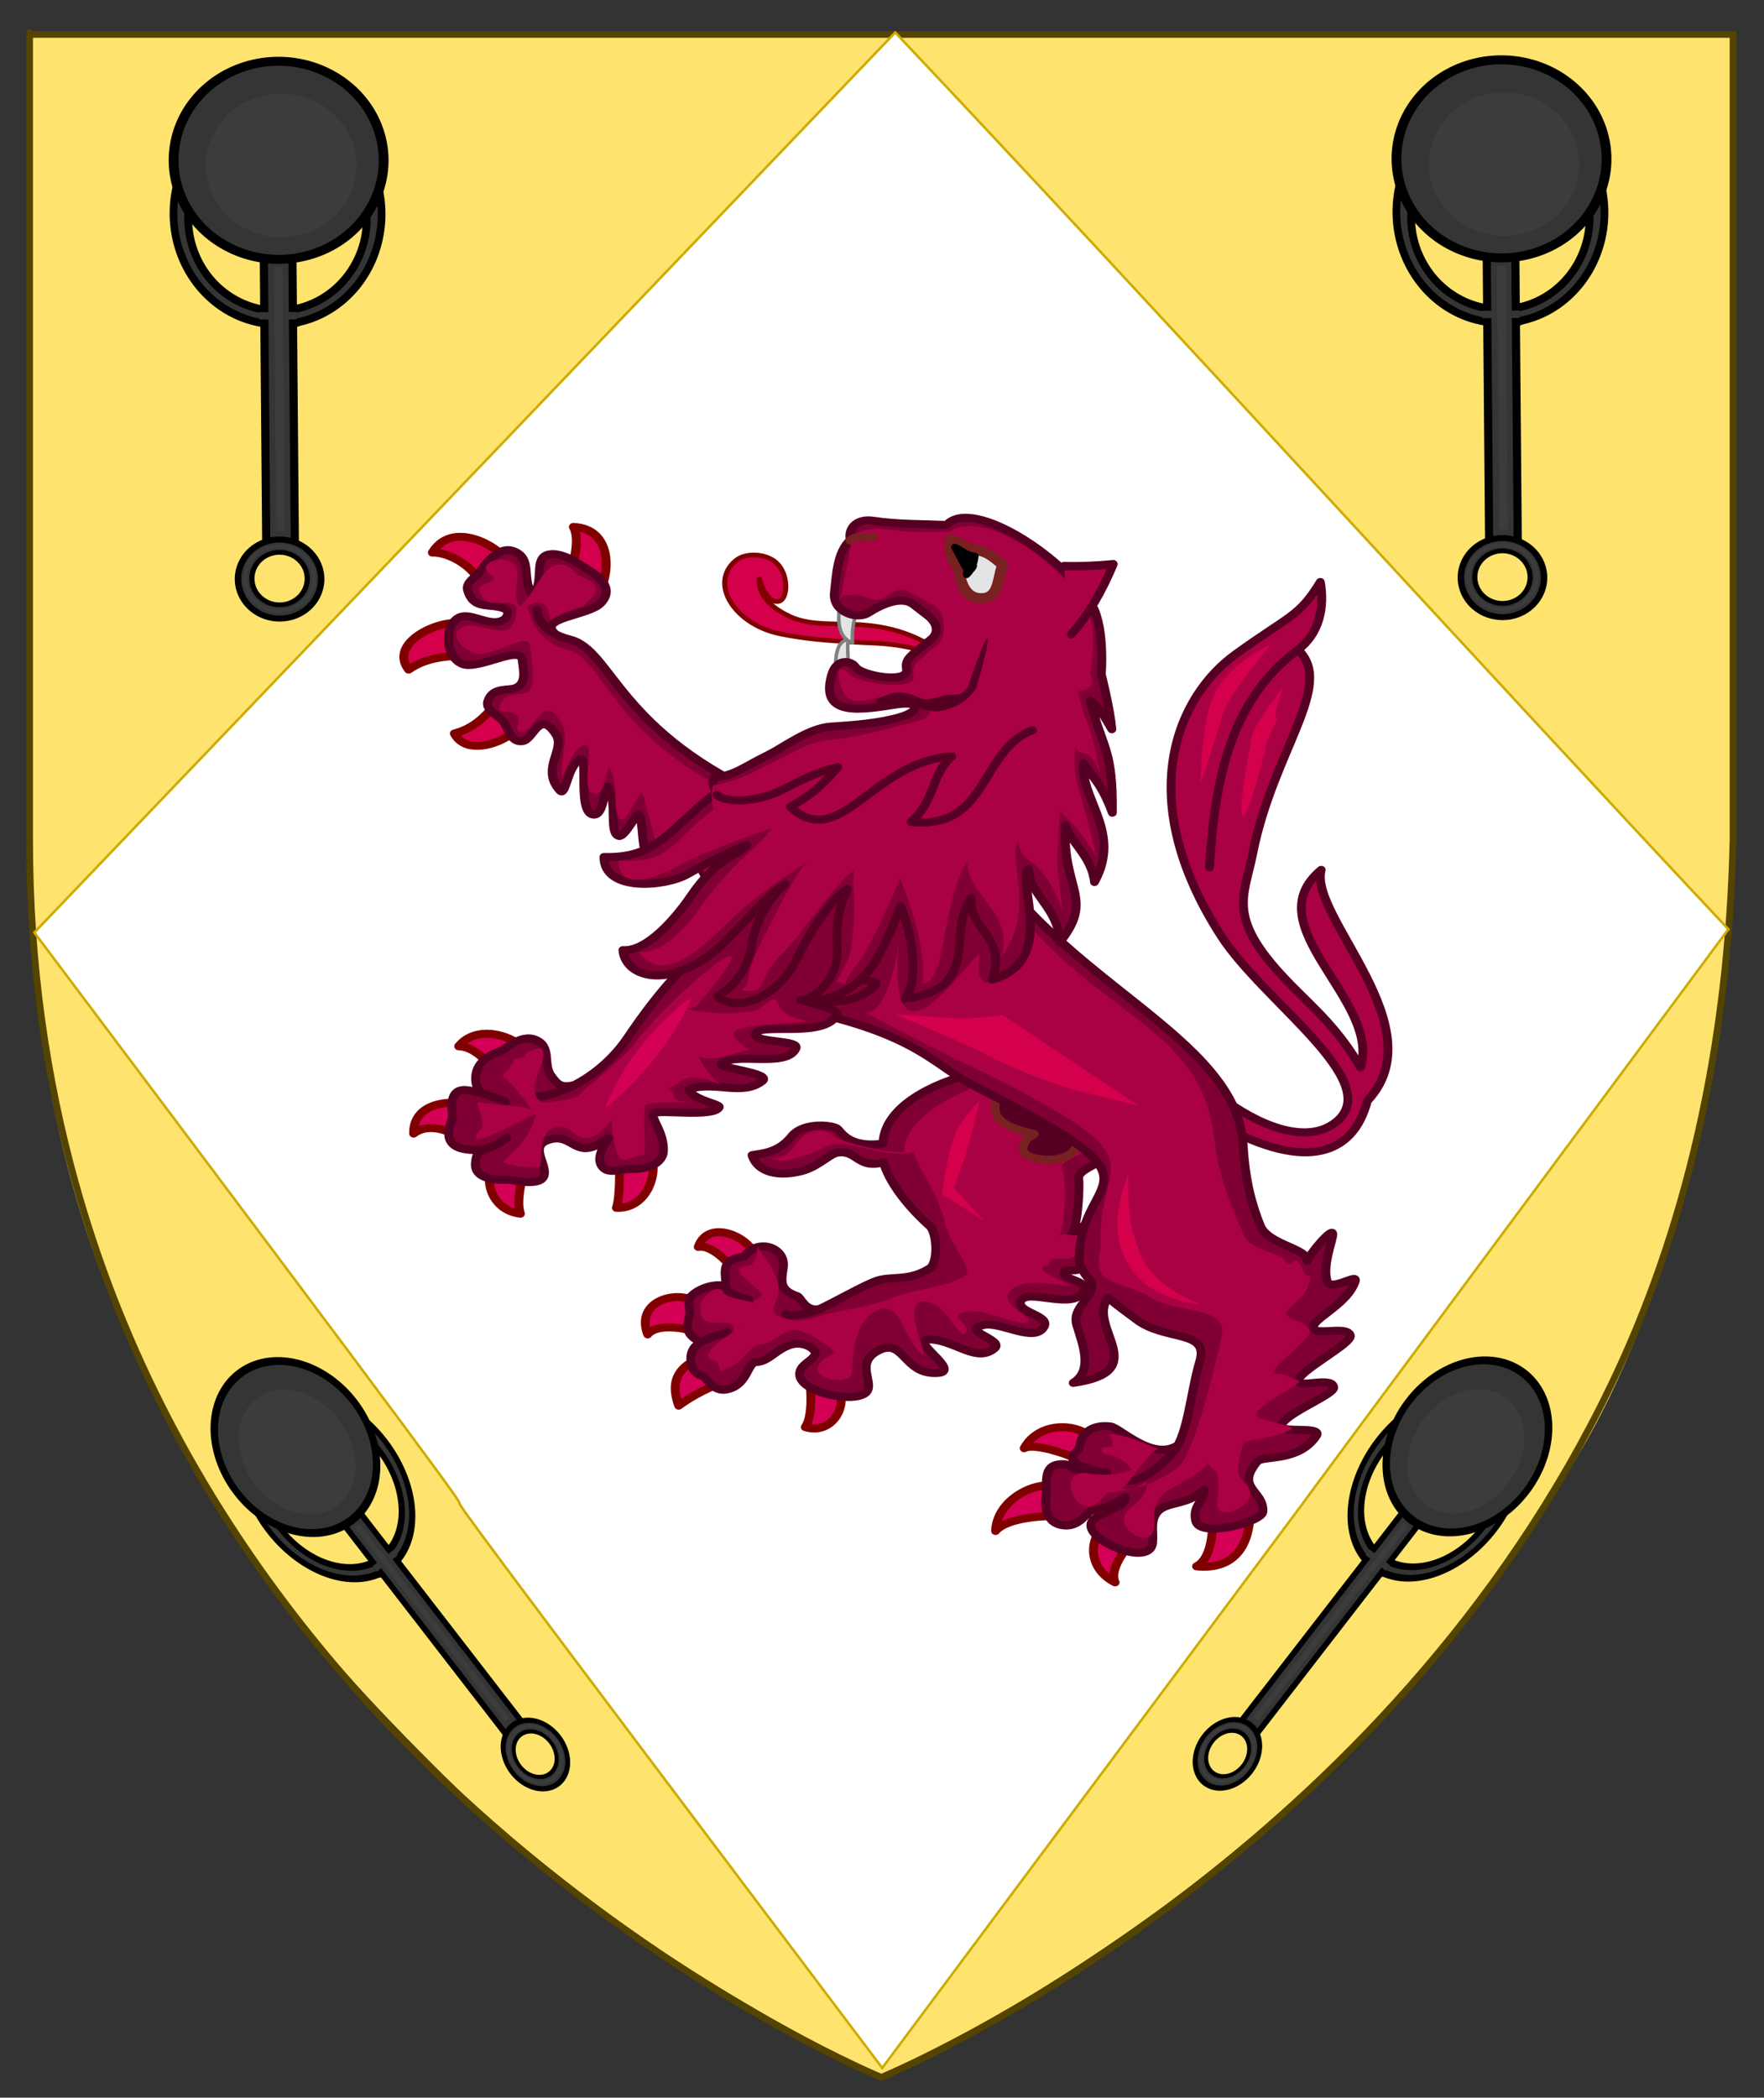<?xml version="1.0" encoding="UTF-8" standalone="no"?>
<!-- Created with Inkscape (http://www.inkscape.org/) -->

<svg
   xmlns:dc="http://purl.org/dc/elements/1.1/"
   xmlns:cc="http://creativecommons.org/ns#"
   xmlns:rdf="http://www.w3.org/1999/02/22-rdf-syntax-ns#"
   xmlns:svg="http://www.w3.org/2000/svg"
   xmlns="http://www.w3.org/2000/svg"
   version="1.1"
   width="776.451"
   height="922.899"
   id="svg2"
   style="display:inline">
  <rect width="100%" height="100%" fill="#333333" stroke="none"/>
  <defs
     id="defs4" />
  <g
     transform="translate(459.637,507.039)"
     id="layer1"
     style="display:inline">
    <g
       id="g54773">
      <g
         transform="translate(-1426.253,-111.222)"
         id="g21919">
        <g
           transform="matrix(1.884,0,0,1.884,176.412,-288.203)"
           id="g164334"
           style="display:inline">
          <g
             transform="matrix(0.98,0,0,0.98,11.882,-1.79)"
             id="g3270">
            <g
               transform="matrix(0.531,0,0,0.531,-93.616,110.486)"
               id="g18119"
               style="display:inline" />
            <path
               d="m 423.474,-47.848 c -1.076,67.808 -1.012,135.625 0,203.431 0.975,65.329 20.759,109.838 47.564,151.396 3.126,4.846 6.419,9.551 9.865,14.151 13.776,18.385 30.004,35.086 47.774,52.35 29.279,28.445 76.095,54.818 97.307,64.809 23.92,-10.55 75.429,-41.316 113.513,-79.593 21.208,-19.701 32.34,-39.601 44.352,-55.962 14.226,-19.377 22.538,-40.045 30.163,-62.856 8.061,-24.116 11.062,-51.252 14.482,-84.295 1.012,-67.806 1.042,-141.385 0.531,-203.166 z"
               id="path7014-6-7-28-1-5-9-4"
               style="fill:#fee46e;fill-opacity:1;stroke:none;display:inline" />
            <g
               transform="matrix(1.127,0,0,1.127,1613.046,344.645)"
               id="g11618-9-0-2"
               style="stroke-width:0.888;stroke-miterlimit:4;stroke-dasharray:none;display:inline" />
            <g
               transform="translate(1426.253,111.222)"
               id="g13998"
               style="display:inline" />
            <g
               transform="matrix(1.127,0,0,1.127,3386.642,407.953)"
               id="g11618-9-0-2-5"
               style="stroke-width:0.888;stroke-miterlimit:4;stroke-dasharray:none;display:inline" />
            <g
               transform="translate(-897.724,-194.827)"
               id="g34755-2-0"
               style="display:inline" />
            <g
               transform="translate(-1049.704,-504.131)"
               id="g45813-0"
               style="display:inline" />
            <path
               d="m 625.969,438.554 c 0,0 -150.061,-61.57 -192.175,-213.368 -6.874,-24.778 -10.872,-51.959 -10.872,-81.669 0,-211.726 0,-191.774 0,-191.774 l 406.094,0 0,191.774 c -1.061,49.953 -11.544,93.666 -29.126,130.16 -0.714,1.483 -1.439,2.954 -2.173,4.415 -1.664,3.311 -3.376,6.565 -5.134,9.763 -58.435,106.313 -166.614,150.699 -166.614,150.699 z"
               id="path1411-7"
               style="fill:none;stroke:#554400;stroke-width:1.601;stroke-linecap:butt;stroke-linejoin:miter;stroke-miterlimit:4;stroke-opacity:1;stroke-dasharray:none;display:inline" />
            <path
               d="M 424.042,165.754 629.286,-48.727 C 694.262,20.059 764.208,97.118 827.915,164.974 626.289,436.501 826.915,166.932 626.189,436.321 425.387,170.172 625.572,433.723 424.042,165.754 z"
               id="rect3981"
               style="fill:#ffffff;fill-opacity:1;fill-rule:evenodd;stroke:#cdac00;stroke-width:0.596;stroke-miterlimit:4;stroke-opacity:1;stroke-dasharray:none" />
            <g
               transform="matrix(2.361,-0.055,0.055,2.338,-538.863,-1606.74)"
               id="g119507"
               style="display:inline">
              <g
                 transform="matrix(1.442,0,0,0.662,1041.022,704.838)"
                 id="g20882-0-3"
                 style="fill:#f8ec94;fill-opacity:1;stroke-width:1;stroke-miterlimit:4;stroke-dasharray:none;display:inline" />
              <g
                 transform="matrix(0.252,0,0,0.232,427.658,609.899)"
                 id="g4095"
                 style="fill:#f8ec94;fill-opacity:1;stroke:#aa8800;stroke-width:3.529;stroke-miterlimit:4;stroke-opacity:1;stroke-dasharray:none;display:inline">
                <g
                   transform="matrix(0.871,0,0,0.871,1274.331,-303.66)"
                   id="g10763"
                   style="stroke:#660080;stroke-width:4.052;stroke-linecap:round;stroke-linejoin:round;stroke-miterlimit:4;stroke-opacity:1;stroke-dasharray:none">
                  <path
                     d="m -1332.941,1293.823 c 6.046,-1.06 13.771,8.387 14.841,10.594 l 11.13,-5.91 c -3.327,-9.791 -21.19,-18.465 -25.971,-4.684 z"
                     id="path8290-5"
                     style="fill:#d40055;fill-opacity:1;stroke:#800000;stroke-width:4.052;stroke-linecap:round;stroke-linejoin:round;stroke-miterlimit:4;stroke-opacity:1;stroke-dasharray:none" />
                  <path
                     d="m -1357.117,1337.333 c 4.357,-5.609 17.399,-2.591 19.827,-1.324 l 3.056,-14.374 c -9.577,-6.696 -28.393,-0.942 -22.883,15.698 z"
                     id="path8292-1"
                     style="fill:#d40055;fill-opacity:1;stroke:#800000;stroke-width:4.052;stroke-linecap:round;stroke-linejoin:round;stroke-miterlimit:4;stroke-opacity:1;stroke-dasharray:none" />
                  <path
                     d="m -1343.653,1373.625 c 7.506,-5.745 15.641,-9.39 18.565,-10.388 l -9.696,-12.8 c -9.355,4.759 -12.38,11.625 -8.869,23.188 l 0,0 z"
                     id="path8294-7"
                     style="fill:#d40055;fill-opacity:1;stroke:#800000;stroke-width:4.052;stroke-linecap:round;stroke-linejoin:round;stroke-miterlimit:4;stroke-opacity:1;stroke-dasharray:none" />
                  <path
                     d="m -1285.652,1385.936 c 3.828,-5.73 2.822,-20.322 2.571,-22.662 l 13.823,4.817 c 2.525,10.024 -5.321,21.87 -16.394,17.844 l 0,0 z"
                     id="path8296-1"
                     style="fill:#d40055;fill-opacity:1;stroke:#800000;stroke-width:4.052;stroke-linecap:round;stroke-linejoin:round;stroke-miterlimit:4;stroke-opacity:1;stroke-dasharray:none" />
                  <path
                     d="m -1226.316,1286.004 c 3.348,3.476 3.666,18.701 -0.472,21.421 -9.444,6.207 -17.223,3.437 -23.763,5.362 -5.467,1.609 -21.032,10.898 -27.422,13.827 -4.565,2.093 -15.053,3.922 -15.517,2.224 0.436,1.834 10.188,-0.085 15.527,-2.211 -6.548,1.223 -8.226,-6.077 -9.907,-6.751 -8.201,-3.289 -7.283,-7.449 -6.158,-14.605 1.59,-10.112 -11.425,-15.418 -17.932,-6.031 -10.857,1.417 -8.871,6.64 -8.579,15.168 0.115,3.355 6.128,5.221 10.421,6.736 -4.333,-1.496 -10.463,-3.441 -10.435,-6.718 -2.969,-2.406 -12.074,-0.423 -16.29,4.329 -2.172,2.448 -0.025,6.853 -0.891,9.817 -1.772,6.066 -1.528,9.624 4.962,13.296 1.966,-1.366 8.459,-3.541 12.23,-4.733 -10.757,3.603 -18.894,5.255 -16.659,16.636 0.324,1.648 1.752,4.395 5.413,5.432 3.798,5.072 6.29,8.074 11.546,6.554 8.724,-2.522 8.716,-13.14 12.769,-13.203 5.885,-0.091 9.258,-6.365 16.399,-8.444 5.834,-1.698 12.197,3.12 10.53,5.821 -1.689,2.736 -5.543,4.218 -6.768,7.29 -4.271,10.711 26.553,18.534 30.635,11.12 2.657,-4.825 -4.913,-14.031 4.799,-19.764 12.716,-7.506 11.574,12.507 27.882,11.598 11.226,-0.625 -14.869,-17.945 -2.923,-16.951 11.25,0.936 20.841,12.623 29.231,5.13 4.577,-4.088 -16.617,-9.533 -4.722,-11.821 7.963,-1.532 23.127,9.904 27.657,1.561 3.118,-5.742 -13.252,-7.533 -10.344,-13.382 3.179,-6.392 24.542,6.101 29.232,-4.461 2.085,-4.696 -10.007,-5.649 -9.219,-9.144 0.569,-2.523 5.521,0.672 8.994,-2.676 7.029,-6.777 18.965,-32.988 8.545,-25.649 -6.569,4.627 -9.996,5.501 -13.492,8.921 3.273,-4.624 4.137,-25.977 3.823,-27.433 -1.381,-6.393 18.111,-9.485 29.795,-22.004 9.736,-10.432 15.968,-20.097 19.899,-33.978 l -56.277,-31.816 c -0.175,26.304 -10.34,29.003 -26.724,30.577 -20.235,1.945 -55.195,13.574 -56.39,36.94 -13.861,1.577 -17.905,-4.323 -20.386,-7.739 -1.606,-2.211 -15.808,-4.574 -21.618,3.04 -6.41,8.399 -14.568,8.19 -18.298,8.945 2.45,9.155 12.44,11.175 22.541,8.617 7.775,-1.969 13.254,-8.437 16.89,-8.916 8.934,-1.177 8.886,8.616 20.907,5.45 2.176,9.032 9.065,20.682 20.559,32.618 l 0,0 z"
                     id="path8298-1"
                     style="fill:#800033;fill-opacity:1;stroke:#550022;stroke-width:4.052;stroke-linecap:round;stroke-linejoin:round;stroke-miterlimit:4;stroke-opacity:1;stroke-dasharray:none" />
                </g>
                <g
                   transform="matrix(0.892,0,0,0.871,1269.895,-286.194)"
                   id="g8300"
                   style="stroke:#aa8800;stroke-width:4.003;stroke-linecap:round;stroke-linejoin:round;stroke-miterlimit:4;stroke-opacity:1;stroke-dasharray:none">
                  <path
                     d="m -1345.031,909.375 c 3.233,6.701 -1.118,19.312 -1,22.611 l 11.438,10.903 c 5.601,-8.197 7.508,-32.214 -10.438,-33.514 z"
                     id="path8302-0"
                     style="fill:#d4004b;fill-opacity:1;stroke:#800000;stroke-width:4.003;stroke-linecap:round;stroke-linejoin:round;stroke-miterlimit:4;stroke-opacity:1;stroke-dasharray:none" />
                  <path
                     d="m -1408.611,920.653 c 7.72,-0.111 19.206,8.138 21.427,16.959 l 11.182,-13.157 c -5.575,-8.213 -24.097,-18.955 -32.61,-3.802 z"
                     id="path8304-7"
                     style="fill:#d4004b;fill-opacity:1;stroke:#800000;stroke-width:4.003;stroke-linecap:round;stroke-linejoin:round;stroke-miterlimit:4;stroke-opacity:1;stroke-dasharray:none" />
                  <path
                     d="m -1420.515,979.383 c 6.814,-5.047 14.643,-6.556 25.799,-6.348 l -3.044,-16.53 c -10.161,-1.247 -31.395,9.483 -22.755,22.878 l 0,0 z"
                     id="path8306-5"
                     style="fill:#d4004b;fill-opacity:1;stroke:#800000;stroke-width:4.003;stroke-linecap:round;stroke-linejoin:round;stroke-miterlimit:4;stroke-opacity:1;stroke-dasharray:none" />
                  <path
                     d="m -1400.653,1012.099 c 7.588,-2.049 12.975,-6.644 18.821,-14.424 l 11.192,10.73 c -4.505,7.639 -24.269,16.634 -30.013,3.694 l 0,0 z"
                     id="path8308-7"
                     style="fill:#d4004b;fill-opacity:1;stroke:#800000;stroke-width:4.003;stroke-linecap:round;stroke-linejoin:round;stroke-miterlimit:4;stroke-opacity:1;stroke-dasharray:none" />
                  <path
                     d="m -1258.541,1049.438 c -69.19,-35.745 -70.204,-77.38 -89.222,-83.333 -14.33,-4.486 -14.635,-14.425 -14.478,-15.218 0.343,6.323 4.069,9.065 7.688,11.92 -7.573,-7.996 15.406,-8.578 20.909,-14.563 8.24,-8.962 -4.748,-16.622 -6.475,-18.004 -1.986,-1.59 -11.22,-9.411 -17.255,-6.948 -5.946,2.426 -0.905,15.001 -7.086,19.571 -4.404,-8.857 0.887,-18.215 -7.901,-22.068 -5.711,-2.504 -11.74,4.541 -15.401,10.612 -0.85,1.409 -6.42,4.587 -5.448,8.572 2.55,10.455 9.528,6.527 16.433,9.804 2.268,1.077 1.664,5.262 -2.27,6.384 -5.336,1.521 -11.675,-3.71 -16.687,-2.974 -8.067,1.276 -9.209,19.75 -0.636,23.939 7.271,3.552 26.296,-9.286 26.983,-1.211 0.499,5.86 1.544,11.414 -2.916,13.797 -3.372,1.802 -10.707,-1.051 -13.007,6.639 -1.206,4.033 4.136,6.937 6.333,9.753 2.687,3.442 3.229,11.476 8.921,10.657 4.97,-0.716 7.819,-16.115 15.036,-2.919 4.154,7.596 -7.484,17.107 1.176,28.256 2.633,3.389 3.496,-12.33 9.459,-15.495 3.867,-2.052 -2.11,27.247 5.405,28.038 5.524,0.581 4.981,-18.815 7.336,-12.912 3.25,8.148 -0.72,22.777 3.861,23.98 2.552,0.67 8.432,-11.944 9.073,-10.699 2.42,4.7 0.17,19.573 4.724,22.308 2.594,1.558 7.457,-11.484 9.229,-8.165 2.056,3.851 -3.158,15.243 0.591,18.09 2.354,1.787 10.102,-10.375 10.829,-8.711 2.578,5.898 8.126,17.928 8.126,17.928 l 25.358,-14.305 1.312,-32.721 0,0 z"
                     id="path8310-5"
                     style="fill:#800033;fill-opacity:1;stroke:#550022;stroke-width:4.003;stroke-linecap:round;stroke-linejoin:round;stroke-miterlimit:4;stroke-opacity:1;stroke-dasharray:none" />
                  <path
                     d="m -1263.697,1052.547 c -69.19,-35.745 -66.891,-75.682 -85.908,-81.636 -14.329,-4.486 -17.396,-20.65 -16.686,-24.273 -2.97,6.889 8.487,-8.479 9.896,9.656 13.963,-9.128 12.093,-3.485 17.595,-9.47 8.24,-8.962 -2.539,-11.529 -4.266,-12.911 -1.986,-1.59 -5.146,-7.713 -11.181,-5.25 -5.946,2.426 -9.741,15.567 -15.921,20.137 -4.404,-8.857 4.201,-19.347 -4.588,-23.2 -5.711,-2.504 -13.884,2.496 -8.222,6.65 5.777,4.238 -5.867,4.021 -4.896,8.006 2.55,10.455 8.424,4.263 15.329,7.541 2.268,1.077 0.559,11.487 -3.374,12.609 -5.336,1.521 -12.779,-3.144 -17.792,-2.408 -8.067,1.276 -5.896,9.564 2.678,13.752 7.271,3.552 24.639,-10.983 25.326,-2.909 0.499,5.86 2.648,21.034 -1.812,23.417 -3.372,1.802 -10.155,-1.051 -12.454,6.639 -1.206,4.033 5.241,1.844 7.438,4.66 2.686,3.442 -2.846,9.213 2.846,8.393 4.97,-0.716 9.475,-18.378 16.692,-5.183 4.155,7.596 0.247,15.409 0.071,28.256 -0.059,4.331 5.153,-16.292 11.116,-15.495 4.318,0.577 -3.766,23.852 3.748,24.643 5.524,0.581 4.981,-17.684 7.336,-11.78 3.25,8.148 -0.167,23.909 4.413,25.112 2.552,0.67 8.432,-14.773 9.073,-13.528 2.42,4.7 4.588,27.495 9.141,30.231 2.594,1.558 1.934,-8.654 3.707,-5.335 2.056,3.851 -3.158,15.243 0.591,18.09 2.354,1.787 10.102,-10.375 10.829,-8.711 2.578,5.898 8.126,17.928 8.126,17.928 l 25.359,-14.306 -4.21,-29.326 4e-4,0 z"
                     id="path8310-4"
                     style="fill:#aa0044;fill-opacity:1;stroke:none;display:inline" />
                </g>
                <g
                   transform="matrix(0.871,0,0,0.871,1243.096,-286.692)"
                   id="g8312"
                   style="fill:#aa0044;stroke:#660080;stroke-width:4.052;stroke-linecap:round;stroke-linejoin:round;stroke-miterlimit:4;stroke-opacity:1;stroke-dasharray:none">
                  <path
                     d="m -1055.597,1204.587 c 16.736,14.776 39.251,26.107 53.279,14.169 23.098,-19.656 -32.131,-61.175 -50.962,-94.971 -39.563,-71.001 -17.25,-121.514 9.56,-141.772 25.603,-19.346 29.69,-18.13 39.858,-35.533 1.786,12.472 -0.842,25.955 -11.003,33.891 16.866,18.251 -12.557,50.713 -22.972,102.056 -4.589,22.623 -13.372,32.517 16.384,67.139 10.486,12.201 21.2,22.658 30.808,42.058 10.422,-33.359 -47.468,-72.571 -15.919,-100.006 -6.225,23.27 51.302,80.659 18.725,116.991 -7.436,28.469 -30.997,35.189 -71.618,7.85 l 3.861,-11.871 0,0 z"
                     id="path8314-5"
                     style="fill:#aa0044;fill-opacity:1;stroke:#550022;stroke-width:4.052;stroke-linecap:round;stroke-linejoin:round;stroke-miterlimit:4;stroke-opacity:1;stroke-dasharray:none" />
                  <path
                     d="m -1014.901,980.412 c -33.734,26.091 -39.978,70.378 -43.014,108.642"
                     id="path8316-1"
                     style="fill:#aa0044;fill-opacity:1;stroke:#550022;stroke-width:4.052;stroke-linecap:round;stroke-linejoin:round;stroke-miterlimit:4;stroke-opacity:1;stroke-dasharray:none" />
                </g>
                <g
                   transform="matrix(0.871,0,0,0.871,1273.157,-305.409)"
                   id="g8288-8"
                   style="fill:#aa0044;fill-opacity:1;stroke:none;display:inline">
                  <path
                     d="m -1217.681,1287.58 c 1.772,9.781 12.742,23.099 8.604,25.819 -9.444,6.207 -23.406,5.838 -35.909,11.107 -9.978,4.205 -27.417,5.483 -33.807,8.412 -4.565,2.093 -20.792,0.898 -21.257,-0.8 0.436,1.834 15.14,4.515 20.479,2.389 -6.548,1.223 -15.748,-2.286 -16.934,-3.656 -5.331,-6.16 9.84,-7.385 -6.254,-31.764 -5.639,-8.543 2.002,-2.93 -4.505,6.457 -10.857,1.417 -4.547,4.436 3.945,14.195 2.204,2.533 -6.582,3.581 -2.289,5.096 -4.333,-1.496 -14.973,-3.031 -14.945,-6.308 -2.969,-2.406 -5.079,-1.243 -9.295,3.509 -2.172,2.448 -1.269,3.449 -1.301,6.536 -0.132,12.627 23.545,-2.992 11.585,17.083 1.966,-1.366 4.68,-8.969 8.45,-10.16 -8.352,6.008 -12.9,8.168 -16.666,13.548 -0.963,1.376 -0.612,3.607 3.049,4.644 3.798,5.072 -0.737,5.918 4.455,4.19 7.462,-2.483 11.649,-11.878 15.703,-11.941 5.885,-0.091 8.406,-5.135 15.547,-7.213 4.911,-0.566 18.689,9.563 19.014,12.195 -21.491,10.711 7.457,19.073 7.85,9.608 0.228,-5.504 0.981,-24.11 10.693,-29.843 12.716,-7.506 12.072,12.59 21.611,21.869 4.293,4.175 -10.206,-27.524 1.74,-26.53 11.25,0.936 15.518,21.471 18.578,16.029 3.008,-5.349 -10.435,-8.142 1.46,-10.43 7.963,-1.532 26.856,10.569 27.587,4.835 0.261,-2.05 -11.855,-7.59 -8.947,-13.44 3.179,-6.392 14.355,-5.698 25.695,-3.487 11.898,2.32 -18.184,-7.97 -7.515,-10.342 2.524,-0.561 -1.73,-4.37 7.258,-2.99 9.65,1.481 21.706,-18.867 11.696,-13.168 -6.983,3.975 -9.868,-1.527 -13.363,1.893 3.273,-4.624 4.297,-28.367 2.215,-34.334 -2.155,-6.175 24.254,-9.235 37.578,-24.625 4.87,-3.904 -4.029,9.373 -21.49,-1.796 l 0.717,-11.163 c -10.418,-7.583 -11.433,-13.021 -27.816,-11.447 -20.235,1.945 -60.252,15.374 -61.447,38.739 -4.406,1.577 -30.512,-5.9 -32.993,-9.315 -1.606,-2.211 -9.536,-5.048 -15.347,2.566 -6.41,8.399 -6.939,8.318 -13.82,8.285 7.37,2.594 6.169,1.75 16.269,-0.808 7.775,-1.969 9.532,-4.875 13.168,-5.354 8.934,-1.177 25.085,8.062 37.107,4.896 2.176,9.032 10.893,20.71 13.846,37.016 z"
                     id="path8298-2"
                     style="fill:#aa0044;fill-opacity:1;stroke:none" />
                </g>
                <g
                   transform="matrix(0.871,0,0,0.871,1243.096,-286.692)"
                   id="g8318"
                   style="stroke:#660080;stroke-width:4.052;stroke-linecap:round;stroke-linejoin:round;stroke-miterlimit:4;stroke-opacity:1;stroke-dasharray:none">
                  <path
                     d="m -1149.391,1379.668 c 5.316,-3.046 23.885,5.244 25.651,6.956 l 5.694,-11.088 c -6.5,-8.073 -24.229,-9.222 -31.344,4.132 l 0,0 z"
                     id="path8320-5"
                     style="fill:#d40055;fill-opacity:1;stroke:#800000;stroke-width:4.052;stroke-linecap:round;stroke-linejoin:round;stroke-miterlimit:4;stroke-opacity:1;stroke-dasharray:none" />
                  <path
                     d="m -1163.445,1421.049 c 5.749,-7.12 25.014,-7.057 27.466,-6.769 l 0.281,-15.209 c -10.117,-2.46 -26.915,6.821 -27.747,21.978 l 0,0 z"
                     id="path8322-3"
                     style="fill:#d40055;fill-opacity:1;stroke:#800000;stroke-width:4.052;stroke-linecap:round;stroke-linejoin:round;stroke-miterlimit:4;stroke-opacity:1;stroke-dasharray:none" />
                  <path
                     d="m -1109.012,1448.375 c -3.162,-7.491 7.827,-20.098 9.345,-21.788 l -13.516,-6.98 c -7.362,6.392 -8.469,21.284 4.171,28.767 l 0,0 z"
                     id="path8324-6"
                     style="fill:#d40055;fill-opacity:1;stroke:#800000;stroke-width:4.052;stroke-linecap:round;stroke-linejoin:round;stroke-miterlimit:4;stroke-opacity:1;stroke-dasharray:none" />
                  <path
                     d="m -1071.407,1441.239 c 8.145,-4.237 7.86,-22.509 8.044,-24.951 l 17.191,-1.642 c -0.728,19.527 -10.078,28.68 -25.236,26.593 z"
                     id="path8326-9"
                     style="fill:#d40055;fill-opacity:1;stroke:#800000;stroke-width:4.052;stroke-linecap:round;stroke-linejoin:round;stroke-miterlimit:4;stroke-opacity:1;stroke-dasharray:none" />
                  <path
                     d="m -1119.803,1225.698 -4.147,5.111 c -5.084,6.264 -23.492,4.046 -22.666,-2.355 0.593,-4.603 3.298,-5.745 5.255,-7.061 -23.101,-6.115 -17.399,-14.281 -16.393,-20.935 l 37.952,25.24 z"
                     id="path8328-9"
                     style="fill:#550022;fill-opacity:1;stroke:#782121;stroke-width:4.052;stroke-linecap:round;stroke-linejoin:round;stroke-miterlimit:4;stroke-opacity:1;stroke-dasharray:none" />
                  <path
                     d="m -1267.736,1151.277 c 72.895,14.954 78.552,32.945 99.201,45.097 93.641,55.108 47.318,43.439 46.52,88.894 -0.065,3.67 2.411,7.693 5.494,11.626 0.744,8.719 -9.643,11.931 -7.348,21.347 2.207,9.056 7.344,22.89 -2.265,29.066 37.39,-4.85 6.638,-27.739 16.904,-42.514 4.808,4.615 9.839,8.666 12.879,11.345 12.778,11.259 33.33,5.836 28.665,21.663 -5.004,16.978 -6.304,39.287 -14.469,46.914 -1.593,1.488 -10.147,12.267 -19.722,12.662 9.079,0.303 21.653,-13.625 22.353,-16.881 -11.656,6.614 -25.629,-10.012 -29.863,-10.742 -8.107,-1.398 -13.728,2.769 -14.387,9.563 -0.127,1.31 -2.054,2.89 -2.911,4.177 -3.265,4.906 8.642,8.432 15.046,9.547 -12.242,1.543 -16.909,-4.519 -18.7,-4.739 -11.614,-1.428 -8.538,9.063 -9.509,15.644 -0.204,1.381 -2.205,14.467 8.69,15.158 7.014,0.445 10.242,-7.222 12.421,-7.244 2.666,-0.026 9.879,-2.461 15.288,-6.363 0.787,3.974 -7.255,5.871 -13.752,10.138 -11.818,7.761 24.135,26.933 25.83,13.368 0.626,-5.01 -0.831,-10.675 2.051,-14.967 4.323,-6.438 13.995,-2.977 22.199,-11.406 0.548,5.266 -5.958,7.973 -4.114,15.963 2.221,8.482 30.493,1.031 30.932,-4.081 0.922,-10.738 -12.731,-11.973 -2.018,-25.429 2.478,-3.113 19.048,1.022 27.461,-12.289 3.026,-4.788 -15.617,-1.821 -15.97,-4.874 -0.662,-5.72 24.661,-15.486 24.433,-19.226 -0.348,-5.724 -15.896,-0.06 -16.243,-3.52 -0.486,-4.851 25.423,-18.459 24.433,-22.475 -1.199,-4.865 -13.759,-0.829 -16.243,-3.385 -4.239,-4.362 14.963,-11.21 19.11,-23.965 1.398,-4.298 -11.538,5.4 -12.967,-0.541 -1.915,-7.957 2.924,-19.887 3.139,-23.288 0.281,-4.428 -11.015,9.783 -12.012,12.998 0.182,-6.414 -17.986,-8.531 -21.294,-18.413 -3.603,-10.764 -6.357,-22.242 -6.942,-40.914 -1.726,-55.065 -83.744,-84.388 -119.183,-155.676 l -103.133,77.763 0,0 z"
                     id="path8330-5"
                     style="fill:#800033;fill-opacity:1;stroke:#550022;stroke-width:4.052;stroke-linecap:round;stroke-linejoin:round;stroke-miterlimit:4;stroke-opacity:1;stroke-dasharray:none" />
                </g>
                <g
                   transform="matrix(0.871,0,0,0.871,1243.096,-286.692)"
                   id="g8332"
                   style="stroke:#660080;stroke-width:4.052;stroke-linecap:round;stroke-linejoin:round;stroke-miterlimit:4;stroke-opacity:1;stroke-dasharray:none">
                  <path
                     d="m -1405.05,1170.4 c 7.708,0.45 12.281,8.534 15.382,10.045 l 14.269,-8.217 c -5.539,-7.159 -21.58,-12.355 -29.651,-1.828 l 0,0 z"
                     id="path8334-2"
                     style="fill:#d40055;fill-opacity:1;stroke:#800000;stroke-width:4.052;stroke-linecap:round;stroke-linejoin:round;stroke-miterlimit:4;stroke-opacity:1;stroke-dasharray:none" />
                  <path
                     d="m -1426.719,1213.891 c 6.121,-4.976 14.863,-1.645 18.36,0.819 l 3.887,-15.461 c -9.084,-1.703 -22.247,1.036 -22.247,14.641 z"
                     id="path8336-5"
                     style="fill:#d40055;fill-opacity:1;stroke:#800000;stroke-width:4.052;stroke-linecap:round;stroke-linejoin:round;stroke-miterlimit:4;stroke-opacity:1;stroke-dasharray:none" />
                  <path
                     d="m -1378.465,1255.508 c -1.903,-6.228 1.229,-17.91 1.76,-19.917 l -15.2,-2.453 c -2.346,9.919 2.771,20.803 13.44,22.37 l 2e-4,0 0,0 z"
                     id="path8338-7"
                     style="fill:#d40055;fill-opacity:1;stroke:#800000;stroke-width:4.052;stroke-linecap:round;stroke-linejoin:round;stroke-miterlimit:4;stroke-opacity:1;stroke-dasharray:none" />
                  <path
                     d="m -1334.282,1253.681 c 1.766,-4.942 2.085,-20.522 1.555,-22.529 l 14.82,-3.835 c 3.506,9.242 -2.225,27.37 -16.375,26.364 l -2e-4,0 0,0 z"
                     id="path8340-6"
                     style="fill:#d40055;fill-opacity:1;stroke:#800000;stroke-width:4.052;stroke-linecap:round;stroke-linejoin:round;stroke-miterlimit:4;stroke-opacity:1;stroke-dasharray:none" />
                  <path
                     d="m -1208.648,1082.646 -47.7,-17.979 c -28.172,63.972 -38.1,52.452 -70.997,103.464 -10.254,15.9 -27.395,27.503 -42.528,28.697 5.184,-0.537 10.816,-1.92 17.641,-5.564 -6.665,1.833 -8.099,-1.176 -10.478,-4.692 -4.169,-6.162 1.002,-15.214 -7.484,-18.76 -6.177,-2.581 -13.406,4.506 -14.853,5.135 -2.131,0.925 -10.867,3.59 -12.309,11.443 -0.918,5 0.557,8.585 3.042,10.144 1.739,0.67 5.625,2.045 10.167,4.383 -6.516,-3.301 -12.725,-5.415 -17.247,-6.229 -9.632,-1.733 -7.203,10.957 -7.168,13.073 0.028,1.67 -7.263,14.1 5.538,16.655 8.802,1.757 13.8,-0.882 19.159,-5.402 -8.635,7.567 -13.995,2.844 -14.787,12.617 -0.764,9.432 13.281,8.551 15.267,8.662 1.74,0.096 15.318,4.353 16.374,-2.353 0.888,-5.641 -6.121,-14.098 1.72,-17.094 12.267,-4.687 11.998,12.243 28.024,-0.417 -2.393,4.341 -5.795,9.916 -3.328,13.974 2.748,4.521 7.752,1.724 14.149,1.896 10.119,0.271 14.149,-4.433 14.42,-8.514 0.646,-9.734 -5.808,-17.032 -4.106,-19.179 1.818,-2.293 27.284,2.906 30.21,-2.371 0.549,-0.99 -4.907,-2.499 -8.885,-4.662 -3.57,-1.941 -5.78,-4.575 -4.216,-5.032 12.142,-3.544 24.09,4.467 33.317,-3.143 4.527,-3.734 -20.622,-7.08 -18.796,-8.956 6.163,-6.335 30.085,3.107 34.532,-7.08 1.8,-4.125 -19.326,-3.265 -18.524,-7.497 1.2,-6.329 30.844,3.168 37.649,-8.623 2.04,-3.534 -15.837,-7.011 -15.139,-8.201 0.743,-1.266 19.689,6.833 32.977,-6.221 3.192,-3.136 -10.003,-2.52 -11.693,-6.649 l 16.051,-55.526 0,0 z"
                     id="path8342-5"
                     style="fill:#800033;fill-opacity:1;stroke:#550022;stroke-width:4.052;stroke-linecap:round;stroke-linejoin:round;stroke-miterlimit:4;stroke-opacity:1;stroke-dasharray:none" />
                  <path
                     d="m -1295.433,1153.244 c 43.705,-53.735 -9.297,-9.013 -30.297,19.882 -9.185,11.011 -43.529,36.645 -15.432,21.608 -5.777,1.622 -24.214,6.752 -27.092,4.282 -7.822,-6.71 6.637,-23.51 0.613,-26.72 -11.662,2.232 -2.593,4.232 -12.156,5.206 -0.861,4.684 -6.868,7.757 -4.745,9.259 1.492,0.655 9.901,11.187 12.249,17.066 0.726,-2.281 -16.885,-3.51 -20.777,-4.343 -8.289,-1.772 -1.243,1.417 -2.038,12.135 -11.06,13.206 9.689,1.087 24.824,-6.248 -2.17,10.777 -9.839,18.333 -15.166,23.32 -4.29,-0.018 7.506,4.547 16.647,3.323 0.844,-5.287 -0.279,-16.689 6.529,-19.387 10.65,-4.22 10.232,16.744 26.582,-2.962 2.438,28.995 4.766,18.047 14.855,17.615 0.691,-9.136 -0.344,-22.959 1.154,-24.951 1.6,-2.127 25.586,-0.572 20.399,-1.073 -11.752,-1.134 -5.224,-3.851 -8.627,-5.943 -3.054,-1.877 0.652,-1.181 3.529,-3.988 8.131,-7.932 26.295,6.588 17.811,0.188 -2.015,-1.52 -10.113,-14.104 -7.196,-12.855 7.098,3.041 19.475,-3.278 21.505,-2.784 3.789,0.924 -7.021,-4.801 -6.27,-8.765 1.122,-5.928 42.879,-3.41 31.39,-6.086 -16.617,-3.869 -5.609,-17.982 -20.092,-5.36 -16.258,3.23 -27.584,-0.443 -32.674,-1.287 l 0,2e-4 0,0 4.476,-1.136 z"
                     id="path8342-9"
                     style="fill:#aa0044;fill-opacity:1;stroke:none;display:inline" />
                </g>
                <path
                   d="m 182.912,722.393 c 42.893,26.218 42.817,24.662 59.333,34.829 56.733,34.925 31.107,31.46 32.206,71.152 -3.574,15.657 5.319,13.595 18.028,20.551 10.483,9.305 32.711,4.794 29.641,18.792 -3.293,15.017 -11.847,49.536 -17.982,56.522 -1.197,1.363 -12.444,10.249 -23.333,9.713 4.606,-4.88 11.839,-17.39 15.108,-17.081 -10.414,-5.221 -13.116,-6.236 -16.476,-6.701 -6.433,-0.891 -1.738,-1.527 -1.999,4.428 -0.051,1.148 -4.04,0.195 -4.388,1.483 -1.076,3.985 6.936,0.819 11.701,9.484 -8.175,3.575 -17.392,1.049 -18.81,0.928 -9.193,-0.774 -5.531,13.333 -0.37,14.35 4.853,0.957 -8.833,0.74 -0.233,0.9 5.536,0.103 8.47,-6.231 10.184,-6.338 2.097,-0.13 11.062,-0.978 15.17,-4.602 0.77,3.436 -1.901,7.789 -6.852,11.776 -9.005,7.252 8.597,20.055 9.416,8.151 0.303,-4.396 -0.24,-7.648 1.864,-11.51 3.157,-5.793 14.411,-8.171 20.547,-15.859 0.631,4.572 5.989,0.151 2.834,18.766 2.07,7.31 13.287,0.216 13.438,-4.262 0.318,-9.407 -8.053,-1.887 -2.462,-21.878 0.923,-3.301 10.35,-1.708 19.275,-6.228 4.056,-2.054 -13.031,-4.037 -13.425,-6.687 -0.738,-4.964 19.922,-13.625 17.17,-14.942 -4.68,-2.239 -6.281,-3.394 -9.019,-3.302 -5.968,0.201 14.927,-14.909 13.996,-18.373 -1.129,-4.196 -6.405,-4.433 -8.457,-6.562 -3.502,-3.633 6.258,-4.58 9.037,-15.877 0.936,-3.807 -1.408,0.595 -2.76,-4.531 -2.93,-7.14 -3.53,-2.789 -6.474,-2.462 -0.102,-5.604 -14.132,-5.384 -17.111,-13.873 -3.245,-9.246 -9.295,-24.123 -10.465,-40.391 -3.45,-47.974 -38.495,-54.115 -70.59,-95.045 -1.152,19.228 -26.636,34.247 -21.88,10.802 1.794,-8.842 -38.682,60.32 -32.391,-4.738 1.378,-14.254 -1.797,25.412 -12.487,28.201 l -0.645,0.394 0,0 0,0 -0.34,0.018 z"
                   id="path8330-1"
                   style="fill:#aa0044;fill-opacity:1;stroke:none;display:inline" />
                <g
                   transform="matrix(0.871,0,0,0.871,1243.096,-286.692)"
                   id="g8344-7"
                   style="stroke:#660080;stroke-width:4.052;stroke-linecap:round;stroke-linejoin:round;stroke-miterlimit:4;stroke-opacity:1;stroke-dasharray:none">
                  <path
                     d="m -1261.79,938.392 c 1.135,4.868 4.712,13.158 9.152,11.355 3.8,-1.543 4.52,-13.46 -1.253,-19.465 -4.317,-4.491 -13.641,-5.806 -18.615,-1.367 -12.613,11.257 -0.921,32.183 19.724,37.368 12.352,3.102 22.39,3.964 34.169,5.082 10.825,1.028 25.135,0.432 46.297,11.717 -11.444,-10.32 -22.748,-18.218 -42.439,-20.383 -10.963,-1.205 -23.584,-0.011 -32.663,-4.699 -12.942,-6.686 -14.679,-14.475 -14.372,-19.609 l 0,0 z"
                     id="path8346-0"
                     style="fill:#d4004b;fill-opacity:1;stroke:#800000;stroke-width:2.33;stroke-linecap:round;stroke-linejoin:round;stroke-miterlimit:4;stroke-opacity:1;stroke-dasharray:none" />
                  <path
                     d="m -1221.618,970.078 c -7.525,0.417 -5.883,17.024 -5.97,20.756 l 7.517,0.225 c -1.48,-3.697 -2.244,-14.831 -1.547,-20.981 z"
                     id="path8348-1"
                     style="fill:#e3e4e5;fill-opacity:1;stroke:#808080;stroke-width:1.641;stroke-linecap:round;stroke-linejoin:round;stroke-miterlimit:4;stroke-opacity:1;stroke-dasharray:none" />
                  <path
                     d="m -1224.45,949.389 c -1.978,9.856 -2.295,19.171 4.886,22.277 -0.212,-3.717 -0.198,-11.906 4.508,-20.091 l -9.394,-2.186 0,0 z"
                     id="path8350-8"
                     style="fill:#e3e4e5;fill-opacity:1;stroke:#808080;stroke-width:1.641;stroke-linecap:round;stroke-linejoin:round;stroke-miterlimit:4;stroke-opacity:1;stroke-dasharray:none" />
                  <path
                     d="m -1175.103,913.334 c -10.744,-0.791 -22.385,-0.811 -33.589,-2.969 -8.079,-1.556 -11.997,4.074 -10.784,9.477 -6.386,5.826 -6.865,18.339 -7.917,26.243 -1.286,9.655 10.018,14.187 15.387,10.64 7.275,-4.805 15.826,-8.116 20.775,-3.725 l 6.425,5.7 c 4.633,4.11 4.997,9.045 1.412,12.079 -9.918,8.392 -12.371,9.572 -11.661,14.722 1.065,7.73 -20.879,2.908 -23.428,-1.629 -1.712,-3.046 -8.455,-5.035 -10.995,3.452 -6.656,22.239 14.805,17.901 29.48,15.884 11.825,-1.626 10.761,3.708 1.421,6.469 -9.725,2.875 -22.272,3.534 -32.002,3.959 -10.018,0.439 -21.961,9.947 -28.63,13.346 -12.302,6.27 -15.686,9.965 -25.329,10.986 -1.735,2.776 -0.06,6.355 1.042,7.276 -22.7,18.203 -27.669,32.805 -52.744,31.468 -0.317,17.847 28.104,15.603 38.099,9.724 6.989,-4.111 19.281,-11.069 27.75,-14.006 -3.527,4.743 -13.387,5.214 -26.128,24.727 -6.97,10.674 -20.776,27.908 -31.981,26.72 0.731,14.7 23.759,21.794 48.209,-4.234 11.735,-12.493 20.237,-22.877 27.155,-27.132 -4.99,3.946 -13.706,16.085 -15.817,29.08 -2.951,18.167 -13.38,24.452 -16.642,26.711 9.302,8.89 28.048,0.899 37.03,-18.168 5.137,-10.905 14.937,-28.583 23.986,-34.432 -2.03,4.965 -5.802,11.407 -5.302,30.295 0.312,11.795 -8.625,24.707 -17.461,25.108 7.282,2.116 21.845,-1.334 31.546,-13.694 5.028,-6.406 11.781,-22.172 15.429,-32.42 5.076,13.073 7.796,38.838 0.965,46.739 35.859,-4.381 19.774,-32.349 31.501,-50.096 -0.716,17.457 15.816,18.955 9.026,41.425 30.288,-8.862 11.902,-49.086 17.725,-55.358 0.149,13.446 13.6,20.003 13.571,37.409 16.72,-21.955 1.74,-26.205 3.885,-58.885 2.334,8.77 11.762,15.97 12.761,28.848 13.239,-24.94 -5.582,-41.816 -3.793,-59.908 3.786,6.905 7.81,9.714 12.759,25.185 1.088,-32.36 -3.893,-32.326 -9.03,-56.888 4.671,4.316 6.432,8.545 9.692,14.805 -0.422,-9.273 -4.244,-27.852 -4.244,-27.852 0,0 2.157,-22.115 -3.111,-34.079 -10.221,-23.214 -53.774,-57.283 -66.444,-43 l 0,0 z"
                     id="path8352-3"
                     style="fill:#800033;fill-opacity:1;stroke:#550022;stroke-width:4.052;stroke-linecap:round;stroke-linejoin:round;stroke-miterlimit:4;stroke-opacity:1;stroke-dasharray:none" />
                  <path
                     d="m -1174.001,916.935 c -10.744,-0.791 -16.678,0.168 -27.882,-1.99 -8.079,-1.556 -18.492,0.731 -17.278,6.134 -1.174,7.623 -6.568,33.552 -6.206,29.913 0.688,-6.915 13.766,-1.701 16.231,-0.911 4.936,1.583 10.186,-7.995 15.992,-3.455 l 11.595,7.16 c 5.269,3.254 5.117,16.335 1.225,19.638 -11.21,9.512 -12.307,10.823 -11.598,15.973 1.065,7.73 -27.354,2.234 -29.903,-2.303 -1.712,-3.046 -6.16,-4.478 -4.226,4.168 2.485,11.109 7.072,11.412 21.314,7.338 17.155,-4.906 25.245,9.961 15.905,12.722 -9.725,2.875 -31.702,8.454 -41.431,8.88 -10.018,0.439 -19.091,6.667 -25.76,10.066 -12.302,6.27 -19.376,10.375 -29.019,11.396 -1.735,2.776 -0.816,14.14 0.286,11.908 -22.7,18.203 -19.79,26.5 -44.865,25.163 -0.317,17.847 21.8,6.934 31.796,1.055 6.989,-4.111 30.312,-12.645 38.781,-15.582 -2.707,6.384 -19.659,18.105 -32.399,37.618 -6.97,10.674 -18.694,24.474 -29.899,23.286 6.47,8.549 15.438,13.535 39.888,-12.493 11.735,-12.493 31.556,-26.51 38.475,-30.765 -4.99,3.946 -15.666,27.189 -22.505,40.972 -8.18,16.487 -3.387,17.36 -9.013,22.771 13.812,1.918 5.448,-4.617 19.945,-18.956 8.57,-8.476 24.456,-34.664 33.505,-40.513 -2.03,4.965 0.438,11.183 -1.427,30.859 -1.113,11.746 -1.816,13.757 -8.191,25.23 7.282,2.116 -0.032,4.061 9.67,-8.299 5.028,-6.406 16.886,-32.756 20.535,-43.005 5.076,13.073 11.986,40.215 9.254,53.037 10.799,2.328 10.287,-42.972 22.014,-60.719 -0.716,17.457 21.363,25.983 14.574,48.454 16.893,-22.259 3.427,-52.11 9.251,-58.382 0.149,13.446 10.409,5.779 19.4,35.897 -2.287,-27.094 -2.328,-17.632 -0.183,-50.312 6.024,6.72 9.68,10.735 16.419,23.613 -6.459,-35.185 -10.405,-37.465 -8.617,-55.558 3.786,6.905 6.17,-1.857 11.119,13.613 -4.652,-30.72 -4.271,-17.416 -9.409,-41.979 4.753,0.326 8.758,-3.393 5.793,-8.505 0,0 4.616,-20.539 -0.651,-32.503 -10.22,-23.214 -46.468,-52.674 -62.504,-40.636 l 0,0 z"
                     id="path8352-2"
                     style="fill:#aa0044;fill-opacity:1;stroke:none;display:inline" />
                  <path
                     d="m -1283.646,1046.665 c 3.194,3.761 17.067,4.861 29.69,-1.534 7.732,-3.917 16.916,-9.125 26.284,-10.96 -8.459,10.202 -13.322,14.12 -22.305,19.407 22.222,23.758 38.486,-22.105 74.778,-23.49 -9.393,8.222 -8.208,22.326 -19.416,32.553 35.664,5.034 32.333,-35.544 56.798,-44.818"
                     id="path8354-0"
                     style="fill:#aa0044;fill-opacity:1;stroke:#550022;stroke-width:4.052;stroke-linecap:round;stroke-linejoin:round;stroke-miterlimit:4;stroke-opacity:1;stroke-dasharray:none" />
                  <g
                     id="g8356"
                     style="fill:#eac102;stroke:#440055;stroke-width:3.363;stroke-linecap:round;stroke-linejoin:round;stroke-miterlimit:4;stroke-opacity:1;stroke-dasharray:none">
                    <path
                       d="m -1173.215,920.551 c 3.994,2.225 7.768,5.045 12.097,5.949 4.914,1.026 7.347,3.769 11.407,7.571 -2.64,7.437 -1.916,16.607 -10.015,16.617 -6.739,0.011 -9.32,-6.568 -9.968,-13.241 -0.531,-4.355 -5.263,-6.244 -3.522,-16.896 z"
                       id="path8358-3"
                       style="fill:#e3e4e5;fill-opacity:1;stroke:#782121;stroke-width:5.085;stroke-linecap:round;stroke-linejoin:round;stroke-miterlimit:4;stroke-opacity:1;stroke-dasharray:none" />
                    <path
                       d="m -1162.382,929.378 c -0.369,2.868 -1.206,6.581 -4.021,9.284 -0.665,-2.271 5.194,-7.02 2.495,-3.067 -1.988,2.913 -2.953,-0.934 -7.607,-10.999 4.31,2.493 4.449,3.77 9.132,4.782 z"
                       id="path8360-6"
                       style="fill:#000000;fill-opacity:1;stroke:#000000;stroke-width:3.363;stroke-linecap:round;stroke-linejoin:round;stroke-miterlimit:4;stroke-opacity:1;stroke-dasharray:none" />
                  </g>
                  <path
                     d="m -1219.686,920.039 c 2.877,-2.562 7.362,-1.167 10.812,-1.758"
                     id="path8362-0"
                     style="fill:#782121;fill-opacity:1;stroke:#782121;stroke-width:4.052;stroke-linecap:round;stroke-linejoin:round;stroke-miterlimit:4;stroke-opacity:1;stroke-dasharray:none" />
                </g>
              </g>
              <path
                 d="m 494.729,732.416 c 1.67,0.083 3.339,0.046 5.009,-0.077 -1.217,2.747 -2.632,5.115 -4.415,7.037"
                 id="path8408-3"
                 style="fill:#aa0044;fill-opacity:1;stroke:#550022;stroke-width:0.854;stroke-linecap:round;stroke-linejoin:round;stroke-miterlimit:4;stroke-opacity:1;stroke-dasharray:none;display:inline" />
              <path
                 d="m 476.645,777.65 c 0,0 7.939,3.643 8.663,4.095 2.271,1.419 7.261,3.547 10.36,4.376 l 5.3,1.416 -13.485,-9.55 c 0,0 -2.952,0.377 -4.647,0.248 -2.959,-0.225 -6.191,-0.585 -6.191,-0.585 z"
                 id="path42093-0-9-1-3-8-0-9"
                 style="fill:#d4004b;fill-opacity:1;stroke:none;display:inline" />
              <path
                 d="m 514.798,747.606 c -0.881,1.222 -1.602,2.23 -1.709,3.73 -1.72,7.659 -1.284,10.61 1.513,0.366 0.171,-1.233 0.744,-2.007 1.322,-3.132 -0.993,-0.589 2.517,-6.031 -1.127,-0.964 z"
                 id="path132392"
                 style="fill:#d4004b;fill-opacity:1;stroke:none;display:inline" />
              <path
                 d="m 515.455,740.875 c 0,0 -2.407,1.012 -4.317,2.898 -1.072,1.059 -1.822,2.353 -2.177,3.814 -0.888,3.664 -0.946,7.28 -0.946,7.28 0,0 1.302,-3.513 2.295,-6.673 0.374,-1.188 1.139,-2.309 1.896,-3.322 1.375,-1.84 3.249,-3.997 3.249,-3.997 z"
                 id="path132390"
                 style="fill:#d4004b;fill-opacity:1;stroke:none;display:inline" />
              <path
                 d="m 499.813,794.397 c 0,0 -1.484,3.419 -1.231,6.091 0.142,1.5 0.671,2.899 1.579,4.098 2.277,3.005 6.659,3.355 6.659,3.355 0,0 -3.516,-1.248 -5.336,-4.017 -0.684,-1.04 -1.069,-2.342 -1.375,-3.569 -0.556,-2.229 -0.296,-5.958 -0.296,-5.958 z"
                 id="path42095-13-7-9-0-7-9-7"
                 style="fill:#d4004b;fill-opacity:1;stroke:none;display:inline" />
              <path
                 d="m 485.004,786.621 c 0,0 -1.841,1.838 -2.452,3.065 -0.935,1.876 -1.604,6.416 -1.604,6.416 l 4.173,2.82 -2.967,-3.424 c 0,0 1.01,-2.479 1.398,-3.732 0.581,-1.876 1.452,-5.145 1.452,-5.145 z"
                 id="path42191-0-2-8-2-9-9-4"
                 style="fill:#d4004b;fill-opacity:1;stroke:none;display:inline" />
              <path
                 d="m 456.211,775.371 c -4.373,3.149 -7.222,6.856 -9.147,11.288 4.616,-3.749 7.422,-7.477 9.147,-11.288 z"
                 id="path4316-0-8-5-4-3-6-5-3-7-3-7-1"
                 style="fill:#d40055;fill-opacity:1;stroke:none;display:inline" />
              <path
                 d="m 484.76,744.495 c -0.821,1.161 -1.22,0.576 -2.39,0.817 -0.736,0.152 -1.662,0.544 -2.406,0.24 -0.744,-0.304 -1.511,-0.674 -2.388,-0.667 -0.398,0.004 -0.885,0.185 -1.303,0.355 -0.418,0.17 -0.756,0.328 -0.756,0.328 l 0.118,0.842 c 0,0 0.317,-0.151 0.709,-0.311 0.392,-0.16 0.869,-0.318 1.106,-0.32 0.739,-0.006 1.469,0.342 2.226,0.651 0.757,0.31 1.552,0.603 2.458,0.417 1.231,-0.254 2.447,-0.741 3.445,-2.153 1.674,-5.222 2.049,-8.099 -0.82,-0.199 z"
                 id="path40948-5-3-6-5-0-6-2"
                 style="font-size:medium;font-style:normal;font-variant:normal;font-weight:normal;font-stretch:normal;text-indent:0;text-align:start;text-decoration:none;line-height:normal;letter-spacing:normal;word-spacing:normal;text-transform:none;direction:ltr;block-progression:tb;writing-mode:lr-tb;text-anchor:start;color:#000000;fill:#550022;fill-opacity:1;stroke:none;stroke-width:1.221;marker:none;visibility:visible;display:inline;overflow:visible;enable-background:accumulate;font-family:Bitstream Vera Sans;-inkscape-font-specification:Bitstream Vera Sans" />
            </g>
            <g
               transform="matrix(0.648,-0.004,0.005,0.593,529.661,-272.431)"
               id="g5949">
              <path
                 d="m -39.448,440.475 -4.961,9.797 c -0.849,15.942 -4.731,30.536 -26.167,37.328 l -0.248,7.937 c 18.925,-9.316 36.464,-20.111 31.376,-55.062 z"
                 id="rect5908-8"
                 style="fill:#353535;fill-opacity:1;stroke:none" />
              <path
                 d="m -113.969,439.979 4.961,9.797 c 0.849,15.942 4.731,30.536 26.167,37.328 l 0.248,7.937 c -18.925,-9.316 -36.464,-20.111 -31.376,-55.062 z"
                 id="rect5908"
                 style="fill:#353535;fill-opacity:1;stroke:none" />
              <path
                 d="m -44.213,428.101 a 32.198,33.159 0 1 1 -64.396,0 32.198,33.159 0 1 1 64.396,0 z"
                 transform="matrix(1.189,0,0,1.34,13.883,-124.093)"
                 id="path5286-9-4"
                 style="fill:none;stroke:#000000;stroke-width:2.376;stroke-miterlimit:4;stroke-opacity:1;stroke-dasharray:none" />
              <path
                 d="m -44.213,428.101 a 32.198,33.159 0 1 1 -64.396,0 32.198,33.159 0 1 1 64.396,0 z"
                 transform="matrix(1.02,0,0,1.116,0.929,-26.21)"
                 id="path5286-9"
                 style="fill:none;stroke:#000000;stroke-width:2.813;stroke-miterlimit:4;stroke-opacity:1;stroke-dasharray:none" />
              <rect
                 width="10.522"
                 height="134.125"
                 x="-82.152"
                 y="451.386"
                 id="rect5814"
                 style="fill:#353535;fill-opacity:1;fill-rule:evenodd;stroke:#000000;stroke-width:3;stroke-miterlimit:4;stroke-opacity:1;stroke-dasharray:none" />
              <path
                 d="m -44.213,428.101 a 32.198,33.159 0 1 1 -64.396,0 32.198,33.159 0 1 1 64.396,0 z"
                 transform="matrix(1.2,0,0,1.2,15.282,-85.62)"
                 id="path5286"
                 style="fill:#353535;fill-opacity:1;fill-rule:evenodd;stroke:#000000;stroke-width:3;stroke-miterlimit:4;stroke-opacity:1;stroke-dasharray:none" />
              <path
                 d="m -44.213,428.101 a 32.198,33.159 0 1 1 -64.396,0 32.198,33.159 0 1 1 64.396,0 z"
                 transform="matrix(0.86,0,0,0.87,-9.759,57.762)"
                 id="path5286-1"
                 style="fill:#3c3c3c;fill-opacity:1;fill-rule:evenodd;stroke:none" />
              <path
                 d="m -44.213,428.101 a 32.198,33.159 0 1 1 -64.396,0 32.198,33.159 0 1 1 64.396,0 z"
                 transform="matrix(0.475,0,0,0.479,-41.06,391.31)"
                 id="path5286-7"
                 style="fill:#353535;fill-opacity:1;fill-rule:evenodd;stroke:#000000;stroke-width:5;stroke-miterlimit:4;stroke-opacity:1;stroke-dasharray:none" />
              <path
                 d="m -44.213,428.101 a 32.198,33.159 0 1 1 -64.396,0 32.198,33.159 0 1 1 64.396,0 z"
                 transform="matrix(0.316,0,0,0.318,-53.211,460.047)"
                 id="path5286-7-4"
                 style="fill:#fee46e;fill-opacity:1;fill-rule:evenodd;stroke:#000000;stroke-width:5.99;stroke-miterlimit:4;stroke-opacity:1;stroke-dasharray:none" />
              <path
                 d="m -44.213,428.101 a 32.198,33.159 0 1 1 -64.396,0 32.198,33.159 0 1 1 64.396,0 z"
                 transform="matrix(0.393,0,0,0.392,-47.339,428.353)"
                 id="path5286-7-4-0"
                 style="fill:none;stroke:#3c3c3c;stroke-width:3.818;stroke-miterlimit:4;stroke-opacity:1;stroke-dasharray:none" />
              <rect
                 width="13.766"
                 height="2.976"
                 x="-83.958"
                 y="489.089"
                 id="rect5929"
                 style="fill:#353535;fill-opacity:1;fill-rule:evenodd;stroke:none" />
              <rect
                 width="2.003"
                 height="104.863"
                 x="-77.828"
                 y="471.629"
                 id="rect5870"
                 style="fill:#3c3c3c;fill-opacity:1;stroke:#3c3c3c;stroke-width:1.137;stroke-miterlimit:4;stroke-opacity:1;stroke-dasharray:none" />
            </g>
            <g
               transform="matrix(0.36,0.281,-0.338,0.437,937.904,122.597)"
               id="g5949-4"
               style="display:inline">
              <path
                 d="m -39.448,440.475 -4.961,9.797 c -0.849,15.942 -4.731,30.536 -26.167,37.328 l -0.248,7.937 c 18.925,-9.316 36.464,-20.111 31.376,-55.062 z"
                 id="rect5908-8-23"
                 style="fill:#353535;fill-opacity:1;stroke:none" />
              <path
                 d="m -113.969,439.979 4.961,9.797 c 0.849,15.942 4.731,30.536 26.167,37.328 l 0.248,7.937 c -18.925,-9.316 -36.464,-20.111 -31.376,-55.062 z"
                 id="rect5908-2"
                 style="fill:#353535;fill-opacity:1;stroke:none" />
              <path
                 d="m -44.213,428.101 a 32.198,33.159 0 1 1 -64.396,0 32.198,33.159 0 1 1 64.396,0 z"
                 transform="matrix(1.189,0,0,1.34,13.883,-124.093)"
                 id="path5286-9-4-2"
                 style="fill:none;stroke:#000000;stroke-width:2.376;stroke-miterlimit:4;stroke-opacity:1;stroke-dasharray:none" />
              <path
                 d="m -44.213,428.101 a 32.198,33.159 0 1 1 -64.396,0 32.198,33.159 0 1 1 64.396,0 z"
                 transform="matrix(1.02,0,0,1.116,0.929,-26.21)"
                 id="path5286-9-1"
                 style="fill:none;stroke:#000000;stroke-width:2.813;stroke-miterlimit:4;stroke-opacity:1;stroke-dasharray:none" />
              <rect
                 width="10.522"
                 height="134.125"
                 x="-82.152"
                 y="451.386"
                 id="rect5814-6"
                 style="fill:#353535;fill-opacity:1;fill-rule:evenodd;stroke:#000000;stroke-width:3;stroke-miterlimit:4;stroke-opacity:1;stroke-dasharray:none" />
              <path
                 d="m -44.213,428.101 a 32.198,33.159 0 1 1 -64.396,0 32.198,33.159 0 1 1 64.396,0 z"
                 transform="matrix(1.2,0,0,1.2,15.282,-85.62)"
                 id="path5286-8"
                 style="fill:#353535;fill-opacity:1;fill-rule:evenodd;stroke:#000000;stroke-width:3;stroke-miterlimit:4;stroke-opacity:1;stroke-dasharray:none" />
              <path
                 d="m -44.213,428.101 a 32.198,33.159 0 1 1 -64.396,0 32.198,33.159 0 1 1 64.396,0 z"
                 transform="matrix(0.86,0,0,0.87,-9.759,57.762)"
                 id="path5286-1-5"
                 style="fill:#3c3c3c;fill-opacity:1;fill-rule:evenodd;stroke:none" />
              <path
                 d="m -44.213,428.101 a 32.198,33.159 0 1 1 -64.396,0 32.198,33.159 0 1 1 64.396,0 z"
                 transform="matrix(0.475,0,0,0.479,-41.06,391.31)"
                 id="path5286-7-7"
                 style="fill:#353535;fill-opacity:1;fill-rule:evenodd;stroke:#000000;stroke-width:5;stroke-miterlimit:4;stroke-opacity:1;stroke-dasharray:none" />
              <path
                 d="m -44.213,428.101 a 32.198,33.159 0 1 1 -64.396,0 32.198,33.159 0 1 1 64.396,0 z"
                 transform="matrix(0.316,0,0,0.318,-53.211,460.047)"
                 id="path5286-7-4-6"
                 style="fill:#fee46e;fill-opacity:1;fill-rule:evenodd;stroke:#000000;stroke-width:5.99;stroke-miterlimit:4;stroke-opacity:1;stroke-dasharray:none" />
              <path
                 d="m -44.213,428.101 a 32.198,33.159 0 1 1 -64.396,0 32.198,33.159 0 1 1 64.396,0 z"
                 transform="matrix(0.393,0,0,0.392,-47.339,428.353)"
                 id="path5286-7-4-0-1"
                 style="fill:none;stroke:#3c3c3c;stroke-width:3.818;stroke-miterlimit:4;stroke-opacity:1;stroke-dasharray:none" />
              <rect
                 width="13.766"
                 height="2.976"
                 x="-83.958"
                 y="489.089"
                 id="rect5929-8"
                 style="fill:#353535;fill-opacity:1;fill-rule:evenodd;stroke:none" />
              <rect
                 width="2.003"
                 height="104.863"
                 x="-77.828"
                 y="471.629"
                 id="rect5870-9"
                 style="fill:#3c3c3c;fill-opacity:1;stroke:#3c3c3c;stroke-width:1.137;stroke-miterlimit:4;stroke-opacity:1;stroke-dasharray:none" />
            </g>
            <g
               transform="matrix(-0.36,0.281,0.338,0.437,314.092,122.754)"
               id="g5949-4-2"
               style="display:inline">
              <path
                 d="m -39.448,440.475 -4.961,9.797 c -0.849,15.942 -4.731,30.536 -26.167,37.328 l -0.248,7.937 c 18.925,-9.316 36.464,-20.111 31.376,-55.062 z"
                 id="rect5908-8-23-7"
                 style="fill:#353535;fill-opacity:1;stroke:none" />
              <path
                 d="m -113.969,439.979 4.961,9.797 c 0.849,15.942 4.731,30.536 26.167,37.328 l 0.248,7.937 c -18.925,-9.316 -36.464,-20.111 -31.376,-55.062 z"
                 id="rect5908-2-9"
                 style="fill:#353535;fill-opacity:1;stroke:none" />
              <path
                 d="m -44.213,428.101 a 32.198,33.159 0 1 1 -64.396,0 32.198,33.159 0 1 1 64.396,0 z"
                 transform="matrix(1.189,0,0,1.34,13.883,-124.093)"
                 id="path5286-9-4-2-5"
                 style="fill:none;stroke:#000000;stroke-width:2.376;stroke-miterlimit:4;stroke-opacity:1;stroke-dasharray:none" />
              <path
                 d="m -44.213,428.101 a 32.198,33.159 0 1 1 -64.396,0 32.198,33.159 0 1 1 64.396,0 z"
                 transform="matrix(1.02,0,0,1.116,0.929,-26.21)"
                 id="path5286-9-1-4"
                 style="fill:none;stroke:#000000;stroke-width:2.813;stroke-miterlimit:4;stroke-opacity:1;stroke-dasharray:none" />
              <rect
                 width="10.522"
                 height="134.125"
                 x="-82.152"
                 y="451.386"
                 id="rect5814-6-3"
                 style="fill:#353535;fill-opacity:1;fill-rule:evenodd;stroke:#000000;stroke-width:3;stroke-miterlimit:4;stroke-opacity:1;stroke-dasharray:none" />
              <path
                 d="m -44.213,428.101 a 32.198,33.159 0 1 1 -64.396,0 32.198,33.159 0 1 1 64.396,0 z"
                 transform="matrix(1.2,0,0,1.2,15.282,-85.62)"
                 id="path5286-8-1"
                 style="fill:#353535;fill-opacity:1;fill-rule:evenodd;stroke:#000000;stroke-width:3;stroke-miterlimit:4;stroke-opacity:1;stroke-dasharray:none" />
              <path
                 d="m -44.213,428.101 a 32.198,33.159 0 1 1 -64.396,0 32.198,33.159 0 1 1 64.396,0 z"
                 transform="matrix(0.86,0,0,0.87,-9.759,57.762)"
                 id="path5286-1-5-2"
                 style="fill:#3c3c3c;fill-opacity:1;fill-rule:evenodd;stroke:none" />
              <path
                 d="m -44.213,428.101 a 32.198,33.159 0 1 1 -64.396,0 32.198,33.159 0 1 1 64.396,0 z"
                 transform="matrix(0.475,0,0,0.479,-41.06,391.31)"
                 id="path5286-7-7-3"
                 style="fill:#353535;fill-opacity:1;fill-rule:evenodd;stroke:#000000;stroke-width:5;stroke-miterlimit:4;stroke-opacity:1;stroke-dasharray:none" />
              <path
                 d="m -44.213,428.101 a 32.198,33.159 0 1 1 -64.396,0 32.198,33.159 0 1 1 64.396,0 z"
                 transform="matrix(0.316,0,0,0.318,-53.211,460.047)"
                 id="path5286-7-4-6-3"
                 style="fill:#fee46e;fill-opacity:1;fill-rule:evenodd;stroke:#000000;stroke-width:5.99;stroke-miterlimit:4;stroke-opacity:1;stroke-dasharray:none" />
              <path
                 d="m -44.213,428.101 a 32.198,33.159 0 1 1 -64.396,0 32.198,33.159 0 1 1 64.396,0 z"
                 transform="matrix(0.393,0,0,0.392,-47.339,428.353)"
                 id="path5286-7-4-0-1-4"
                 style="fill:none;stroke:#3c3c3c;stroke-width:3.818;stroke-miterlimit:4;stroke-opacity:1;stroke-dasharray:none" />
              <rect
                 width="13.766"
                 height="2.976"
                 x="-83.958"
                 y="489.089"
                 id="rect5929-8-1"
                 style="fill:#353535;fill-opacity:1;fill-rule:evenodd;stroke:none" />
              <rect
                 width="2.003"
                 height="104.863"
                 x="-77.828"
                 y="471.629"
                 id="rect5870-9-1"
                 style="fill:#3c3c3c;fill-opacity:1;stroke:#3c3c3c;stroke-width:1.137;stroke-miterlimit:4;stroke-opacity:1;stroke-dasharray:none" />
            </g>
            <g
               transform="matrix(0.648,-0.004,0.005,0.593,821.201,-272.777)"
               id="g5949-1"
               style="display:inline">
              <path
                 d="m -39.448,440.475 -4.961,9.797 c -0.849,15.942 -4.731,30.536 -26.167,37.328 l -0.248,7.937 c 18.925,-9.316 36.464,-20.111 31.376,-55.062 z"
                 id="rect5908-8-7"
                 style="fill:#353535;fill-opacity:1;stroke:none" />
              <path
                 d="m -113.969,439.979 4.961,9.797 c 0.849,15.942 4.731,30.536 26.167,37.328 l 0.248,7.937 c -18.925,-9.316 -36.464,-20.111 -31.376,-55.062 z"
                 id="rect5908-4"
                 style="fill:#353535;fill-opacity:1;stroke:none" />
              <path
                 d="m -44.213,428.101 a 32.198,33.159 0 1 1 -64.396,0 32.198,33.159 0 1 1 64.396,0 z"
                 transform="matrix(1.189,0,0,1.34,13.883,-124.093)"
                 id="path5286-9-4-0"
                 style="fill:none;stroke:#000000;stroke-width:2.376;stroke-miterlimit:4;stroke-opacity:1;stroke-dasharray:none" />
              <path
                 d="m -44.213,428.101 a 32.198,33.159 0 1 1 -64.396,0 32.198,33.159 0 1 1 64.396,0 z"
                 transform="matrix(1.02,0,0,1.116,0.929,-26.21)"
                 id="path5286-9-9"
                 style="fill:none;stroke:#000000;stroke-width:2.813;stroke-miterlimit:4;stroke-opacity:1;stroke-dasharray:none" />
              <rect
                 width="10.522"
                 height="134.125"
                 x="-82.152"
                 y="451.386"
                 id="rect5814-4"
                 style="fill:#353535;fill-opacity:1;fill-rule:evenodd;stroke:#000000;stroke-width:3;stroke-miterlimit:4;stroke-opacity:1;stroke-dasharray:none" />
              <path
                 d="m -44.213,428.101 a 32.198,33.159 0 1 1 -64.396,0 32.198,33.159 0 1 1 64.396,0 z"
                 transform="matrix(1.2,0,0,1.2,15.282,-85.62)"
                 id="path5286-88"
                 style="fill:#353535;fill-opacity:1;fill-rule:evenodd;stroke:#000000;stroke-width:3;stroke-miterlimit:4;stroke-opacity:1;stroke-dasharray:none" />
              <path
                 d="m -44.213,428.101 a 32.198,33.159 0 1 1 -64.396,0 32.198,33.159 0 1 1 64.396,0 z"
                 transform="matrix(0.86,0,0,0.87,-9.759,57.762)"
                 id="path5286-1-2"
                 style="fill:#3c3c3c;fill-opacity:1;fill-rule:evenodd;stroke:none" />
              <path
                 d="m -44.213,428.101 a 32.198,33.159 0 1 1 -64.396,0 32.198,33.159 0 1 1 64.396,0 z"
                 transform="matrix(0.475,0,0,0.479,-41.06,391.31)"
                 id="path5286-7-45"
                 style="fill:#353535;fill-opacity:1;fill-rule:evenodd;stroke:#000000;stroke-width:5;stroke-miterlimit:4;stroke-opacity:1;stroke-dasharray:none" />
              <path
                 d="m -44.213,428.101 a 32.198,33.159 0 1 1 -64.396,0 32.198,33.159 0 1 1 64.396,0 z"
                 transform="matrix(0.316,0,0,0.318,-53.211,460.047)"
                 id="path5286-7-4-5"
                 style="fill:#fee46e;fill-opacity:1;fill-rule:evenodd;stroke:#000000;stroke-width:5.99;stroke-miterlimit:4;stroke-opacity:1;stroke-dasharray:none" />
              <path
                 d="m -44.213,428.101 a 32.198,33.159 0 1 1 -64.396,0 32.198,33.159 0 1 1 64.396,0 z"
                 transform="matrix(0.393,0,0,0.392,-47.339,428.353)"
                 id="path5286-7-4-0-17"
                 style="fill:none;stroke:#3c3c3c;stroke-width:3.818;stroke-miterlimit:4;stroke-opacity:1;stroke-dasharray:none" />
              <rect
                 width="13.766"
                 height="2.976"
                 x="-83.958"
                 y="489.089"
                 id="rect5929-1"
                 style="fill:#353535;fill-opacity:1;fill-rule:evenodd;stroke:none" />
              <rect
                 width="2.003"
                 height="104.863"
                 x="-77.828"
                 y="471.629"
                 id="rect5870-1"
                 style="fill:#3c3c3c;fill-opacity:1;stroke:#3c3c3c;stroke-width:1.137;stroke-miterlimit:4;stroke-opacity:1;stroke-dasharray:none" />
            </g>
          </g>
        </g>
      </g>
    </g>
  </g>
  <style
     type="text/css"
     id="style33631" />
</svg>
